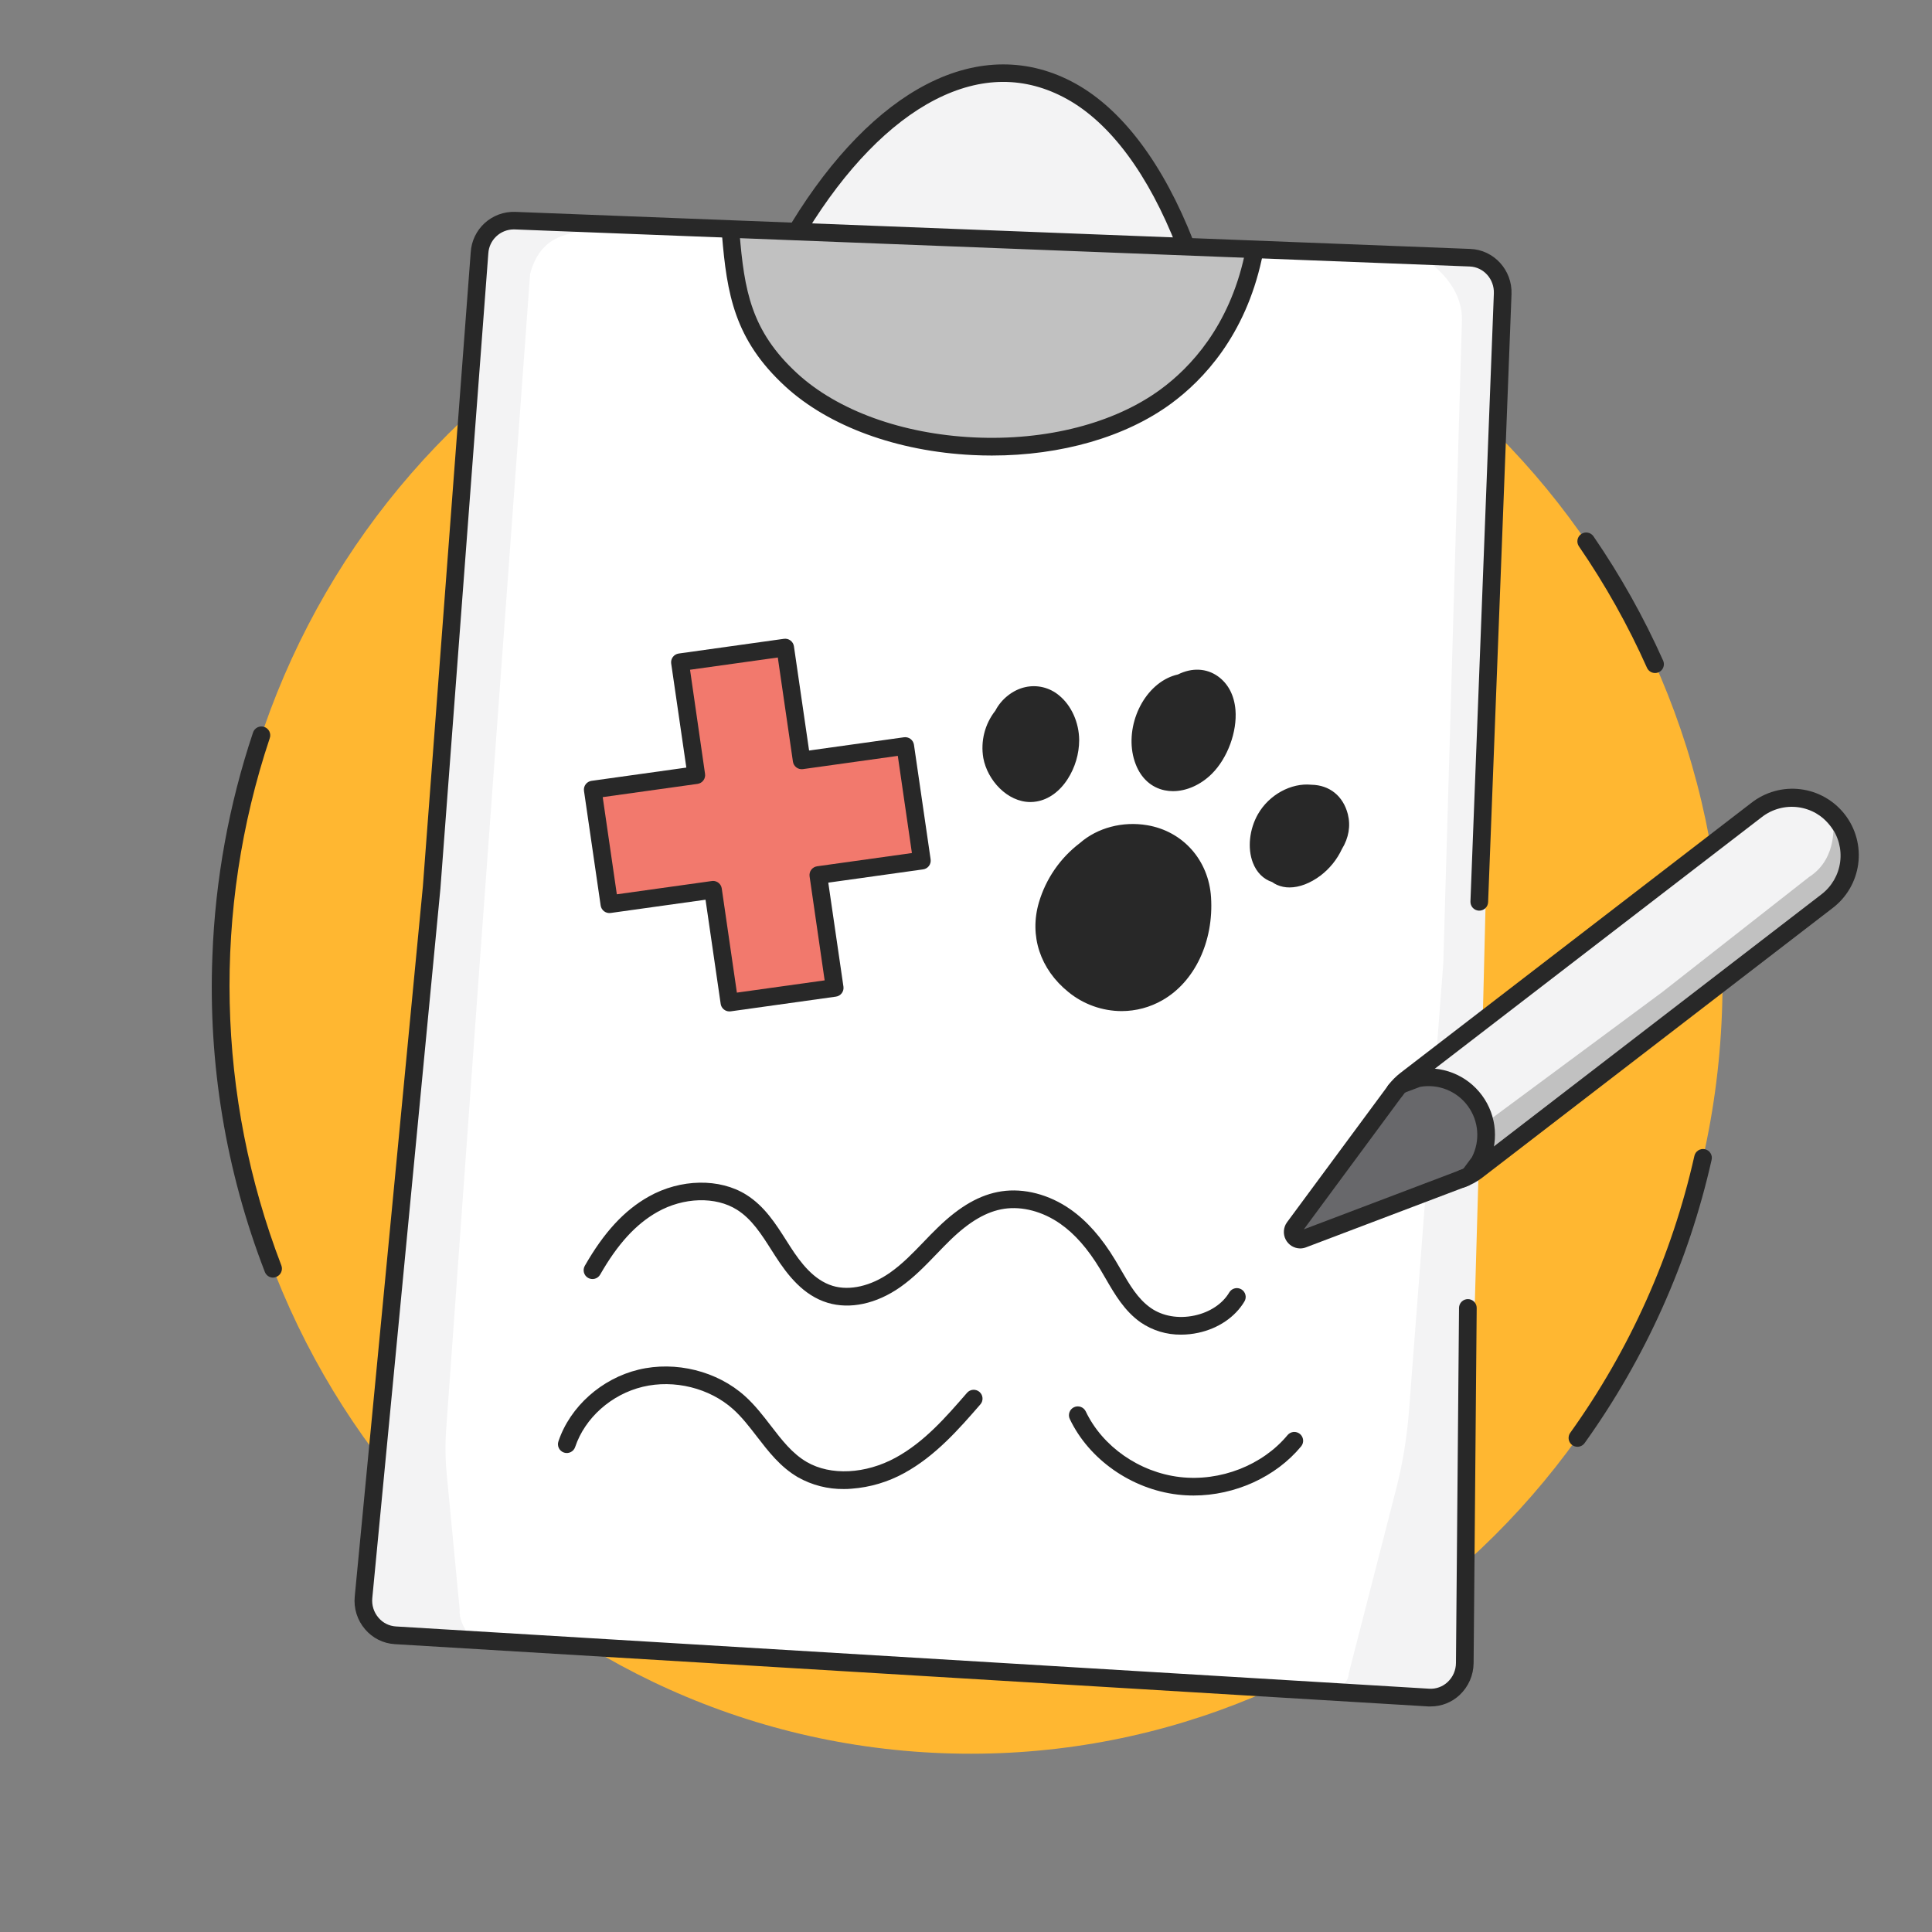 <svg width="110" height="110" viewBox="0 0 110 110" fill="none" xmlns="http://www.w3.org/2000/svg">
<rect x="0" y="0" width="110" height="110" fill="#808080" stroke="none"/>
<path d="M98.04 57.68C98.96 33.509 80.579 13.187 56.984 12.288C33.39 11.39 13.517 30.256 12.597 54.427C11.677 78.598 30.058 98.921 53.653 99.819C77.247 100.717 97.12 81.851 98.04 57.68Z" fill="#FFB731"/>
<path d="M89.812 82.373C89.719 82.373 89.629 82.347 89.55 82.299C89.471 82.251 89.407 82.182 89.365 82.1C89.323 82.018 89.304 81.925 89.311 81.833C89.318 81.741 89.35 81.653 89.403 81.578C92.789 76.852 95.192 71.494 96.469 65.823C96.483 65.757 96.509 65.695 96.546 65.639C96.584 65.584 96.633 65.536 96.689 65.5C96.745 65.463 96.808 65.439 96.874 65.427C96.94 65.415 97.008 65.416 97.073 65.431C97.139 65.446 97.201 65.474 97.255 65.513C97.31 65.552 97.356 65.602 97.391 65.659C97.426 65.716 97.45 65.78 97.46 65.846C97.47 65.912 97.466 65.98 97.45 66.045C96.144 71.847 93.686 77.328 90.222 82.163C90.175 82.228 90.113 82.281 90.042 82.318C89.971 82.354 89.892 82.373 89.812 82.373V82.373Z" fill="#282828"/>
<path d="M94.232 38.319C94.135 38.319 94.04 38.291 93.958 38.238C93.877 38.185 93.812 38.11 93.772 38.021C92.694 35.603 91.396 33.289 89.897 31.106C89.86 31.052 89.833 30.991 89.82 30.926C89.806 30.861 89.805 30.795 89.817 30.73C89.829 30.665 89.854 30.603 89.89 30.547C89.926 30.492 89.972 30.444 90.027 30.407C90.081 30.369 90.142 30.343 90.207 30.329C90.272 30.316 90.338 30.315 90.403 30.327C90.468 30.339 90.53 30.363 90.586 30.399C90.641 30.435 90.689 30.482 90.726 30.536C92.26 32.77 93.587 35.138 94.691 37.611C94.725 37.688 94.74 37.772 94.733 37.855C94.727 37.939 94.699 38.02 94.654 38.09C94.608 38.16 94.546 38.218 94.472 38.258C94.398 38.298 94.316 38.319 94.232 38.319V38.319Z" fill="#282828"/>
<path d="M15.549 72.742C15.447 72.742 15.347 72.711 15.263 72.653C15.179 72.594 15.114 72.512 15.078 72.416C12.86 66.681 11.845 60.552 12.094 54.408C12.255 50.09 13.032 45.817 14.402 41.719C14.422 41.654 14.454 41.594 14.497 41.542C14.54 41.491 14.593 41.448 14.653 41.417C14.713 41.386 14.778 41.368 14.845 41.363C14.913 41.358 14.98 41.366 15.044 41.388C15.108 41.409 15.167 41.443 15.217 41.488C15.268 41.532 15.308 41.587 15.338 41.647C15.367 41.708 15.383 41.774 15.386 41.841C15.389 41.908 15.379 41.976 15.355 42.039C12.092 51.817 12.327 62.425 16.019 72.049C16.067 72.174 16.063 72.312 16.009 72.434C15.956 72.556 15.855 72.652 15.731 72.7C15.674 72.725 15.612 72.739 15.549 72.742V72.742Z" fill="#282828"/>
<path d="M45.508 12.937C50.023 5.567 55.839 2.35 60.986 5.196C64.659 7.226 66.687 11.876 67.484 13.914" fill="#F3F3F4"/>
<path d="M67.485 14.415C67.383 14.416 67.284 14.385 67.201 14.328C67.117 14.271 67.052 14.19 67.015 14.095C65.391 9.932 63.221 7.007 60.743 5.636C58.372 4.325 55.848 4.338 53.24 5.679C50.662 7.005 48.136 9.605 45.935 13.197C45.865 13.31 45.753 13.392 45.624 13.423C45.494 13.454 45.357 13.433 45.243 13.363C45.129 13.293 45.048 13.181 45.017 13.052C44.985 12.922 45.007 12.785 45.077 12.671C47.374 8.926 50.034 6.199 52.78 4.788C55.663 3.304 58.585 3.293 61.23 4.757C63.913 6.242 66.241 9.346 67.953 13.731C67.982 13.807 67.993 13.889 67.984 13.97C67.975 14.052 67.946 14.129 67.9 14.197C67.853 14.264 67.792 14.32 67.719 14.358C67.647 14.396 67.567 14.416 67.485 14.416V14.415Z" fill="#282828"/>
<path d="M29.421 12.579L83.443 14.635C84.515 14.675 85.349 15.611 85.302 16.721L83.472 60.508L82.617 94.721C82.603 95.869 82.14 96.823 81.033 96.753L22.622 93.118C21.533 93.051 20.717 92.067 20.813 90.943L27.417 14.408C27.506 13.346 28.389 12.539 29.421 12.579Z" fill="white"/>
<path d="M81.015 14.694L85.312 15.056C85.441 15.061 85.48 15.616 85.441 16.726L84.359 60.569L83.406 93.932C83.365 95.08 83.283 95.288 82.903 96.233L76.197 96.326C74.974 96.236 76.748 96.388 76.797 95.263L79.48 84.819C79.857 83.352 80.105 81.855 80.221 80.345L82.174 54.871L83.236 18.253C83.29 15.978 81.015 14.694 81.015 14.694Z" fill="#F3F3F4"/>
<path d="M30.994 12.935L28.137 12.792C28.008 12.781 27.898 13.327 27.801 14.434L23.504 58.075L20.365 91.306C20.533 92.047 20.988 91.897 21.248 92.881L26.131 93.331C27.356 93.391 26.085 92.773 26.173 91.649L25.436 83.942C25.353 83.078 25.343 82.209 25.406 81.344L27.233 55.932L30.182 15.602C30.783 13.327 32.42 13.397 33.022 13.136C33.916 12.749 30.994 12.935 30.994 12.935Z" fill="#F3F3F4"/>
<path d="M41.605 13.308C41.892 16.753 42.36 19.155 45.049 21.629C50.039 26.217 60.624 26.804 66.381 22.577C70.683 19.419 71.3 14.69 71.4 14.442" fill="#C1C1C1"/>
<path d="M56.473 25.936C56.119 25.936 55.762 25.927 55.403 25.91C51.084 25.703 47.188 24.277 44.709 22C41.809 19.334 41.385 16.733 41.104 13.35C41.096 13.282 41.102 13.214 41.12 13.149C41.139 13.085 41.171 13.024 41.214 12.972C41.256 12.919 41.309 12.876 41.369 12.844C41.429 12.813 41.494 12.793 41.562 12.788C41.629 12.782 41.697 12.79 41.761 12.811C41.825 12.833 41.885 12.867 41.935 12.911C41.986 12.956 42.028 13.01 42.057 13.071C42.086 13.132 42.103 13.198 42.106 13.266C42.377 16.519 42.752 18.834 45.389 21.259C47.697 23.379 51.364 24.707 55.449 24.904C59.568 25.102 63.443 24.106 66.078 22.171C67.77 20.928 69.972 18.597 70.856 14.543C70.874 14.443 70.899 14.345 70.933 14.25C70.983 14.13 71.078 14.035 71.198 13.983C71.317 13.932 71.452 13.929 71.574 13.975C71.695 14.021 71.794 14.112 71.85 14.229C71.906 14.347 71.915 14.481 71.873 14.604C71.867 14.63 71.852 14.697 71.84 14.756C70.891 19.115 68.508 21.635 66.677 22.98C64.091 24.881 60.418 25.936 56.473 25.936ZM71.871 14.614C71.868 14.619 71.866 14.625 71.864 14.631C71.864 14.631 71.868 14.621 71.871 14.614Z" fill="#282828"/>
<path d="M81.462 97.157C81.413 97.157 81.363 97.157 81.314 97.157L22.478 93.611C22.153 93.592 21.836 93.507 21.545 93.361C21.254 93.215 20.995 93.012 20.785 92.763C20.565 92.508 20.4 92.21 20.299 91.888C20.198 91.567 20.164 91.228 20.198 90.892L24.077 50.467L26.801 14.362C26.84 13.725 27.126 13.129 27.598 12.699C28.07 12.27 28.691 12.042 29.329 12.063L83.717 14.173C85.058 14.226 86.112 15.381 86.059 16.75L84.727 51.365C84.724 51.431 84.709 51.496 84.681 51.556C84.653 51.616 84.614 51.67 84.566 51.715C84.517 51.76 84.46 51.795 84.398 51.818C84.336 51.841 84.27 51.851 84.204 51.849C84.138 51.846 84.073 51.831 84.013 51.803C83.953 51.775 83.899 51.736 83.854 51.688C83.809 51.639 83.775 51.582 83.752 51.52C83.729 51.458 83.718 51.392 83.721 51.326L85.054 16.705C85.085 15.89 84.468 15.203 83.678 15.173L29.29 13.062H29.235C28.868 13.067 28.516 13.21 28.25 13.464C27.984 13.717 27.825 14.062 27.803 14.428L25.079 50.543C25.079 50.543 25.079 50.55 25.079 50.554L21.197 90.985C21.177 91.186 21.197 91.389 21.258 91.581C21.318 91.774 21.418 91.952 21.549 92.105C21.672 92.251 21.823 92.37 21.993 92.456C22.164 92.541 22.349 92.591 22.54 92.603L81.374 96.148C81.566 96.16 81.758 96.132 81.938 96.066C82.118 96.001 82.284 95.899 82.423 95.767C82.572 95.628 82.691 95.46 82.772 95.274C82.853 95.087 82.895 94.886 82.896 94.682L83.071 74.465C83.072 74.332 83.126 74.205 83.22 74.112C83.314 74.018 83.441 73.966 83.574 73.966H83.579C83.712 73.967 83.838 74.021 83.931 74.115C84.025 74.209 84.077 74.336 84.077 74.469L83.901 94.692C83.898 95.031 83.826 95.367 83.69 95.678C83.554 95.99 83.356 96.27 83.109 96.503C82.663 96.923 82.075 97.157 81.462 97.157V97.157Z" fill="#282828"/>
<path d="M68.91 51.098C68.773 48.919 67.242 47.354 65.31 47.028C64.003 46.808 62.55 47.126 61.509 48.034C60.398 48.875 59.586 50.05 59.194 51.387C58.59 53.434 59.417 55.292 60.862 56.455C62.334 57.642 64.391 57.926 66.165 56.912C68.141 55.785 69.052 53.35 68.91 51.098Z" fill="#282828"/>
<path d="M63.859 57.568C62.758 57.564 61.69 57.183 60.836 56.487C59.221 55.188 58.592 53.277 59.153 51.374C59.551 50.03 60.367 48.848 61.484 48C62.48 47.128 63.915 46.748 65.317 46.984C67.358 47.328 68.819 48.979 68.952 51.091C69.11 53.598 68.025 55.896 66.186 56.946C65.478 57.353 64.676 57.567 63.859 57.568V57.568ZM64.495 47.006C63.391 47.006 62.325 47.382 61.536 48.071C60.434 48.909 59.627 50.076 59.234 51.404C58.683 53.272 59.302 55.15 60.888 56.427C62.412 57.656 64.476 57.834 66.144 56.881C67.955 55.846 69.025 53.579 68.868 51.104C68.737 49.031 67.305 47.411 65.303 47.074C65.036 47.028 64.766 47.005 64.495 47.006Z" fill="#282828"/>
<path d="M61.406 42.144C61.397 40.405 60.094 38.803 58.388 39.165C57.717 39.307 57.054 39.816 56.711 40.486C56.417 40.857 56.204 41.287 56.087 41.746C55.97 42.205 55.951 42.684 56.032 43.151C56.294 44.557 57.597 45.826 59.008 45.594C60.472 45.351 61.412 43.617 61.406 42.144Z" fill="#282828"/>
<path d="M58.669 45.665C57.346 45.665 56.219 44.417 55.986 43.16C55.905 42.687 55.924 42.203 56.041 41.739C56.159 41.275 56.373 40.841 56.67 40.464C57.013 39.794 57.681 39.272 58.374 39.123C58.708 39.048 59.054 39.051 59.387 39.132C59.72 39.213 60.03 39.369 60.292 39.588C60.998 40.158 61.439 41.137 61.444 42.144C61.439 42.928 61.212 43.694 60.789 44.355C60.331 45.067 59.7 45.523 59.01 45.635C58.897 45.654 58.783 45.665 58.669 45.665V45.665ZM58.868 39.156C58.708 39.156 58.548 39.173 58.391 39.207C57.721 39.349 57.074 39.859 56.743 40.506L56.738 40.514C56.448 40.881 56.238 41.304 56.123 41.757C56.007 42.21 55.988 42.683 56.068 43.144C56.322 44.466 57.579 45.783 59.004 45.55C60.429 45.317 61.375 43.6 61.368 42.142C61.363 41.159 60.934 40.205 60.247 39.651C59.861 39.33 59.374 39.153 58.871 39.152L58.868 39.156Z" fill="#282828"/>
<path d="M69.324 38.545C68.626 38.042 67.804 38.079 67.082 38.44C66.882 38.485 66.689 38.553 66.506 38.641C64.841 39.45 64.045 41.803 64.699 43.492C65.439 45.405 67.587 45.412 68.974 44.018C70.346 42.648 70.974 39.73 69.324 38.545Z" fill="#282828"/>
<path d="M66.786 45.045C66.625 45.045 66.465 45.029 66.307 44.996C65.553 44.838 64.966 44.309 64.66 43.507C63.975 41.738 64.846 39.4 66.487 38.603C66.672 38.514 66.867 38.446 67.067 38.401C67.866 38.003 68.698 38.043 69.349 38.511C69.93 38.93 70.271 39.587 70.342 40.416C70.444 41.663 69.895 43.156 69.007 44.047C68.37 44.685 67.554 45.045 66.786 45.045ZM68.164 38.209C67.793 38.214 67.429 38.306 67.1 38.478H67.091C66.895 38.521 66.705 38.588 66.524 38.675C64.919 39.454 64.068 41.742 64.739 43.474C65.038 44.248 65.601 44.758 66.325 44.91C67.192 45.092 68.197 44.738 68.948 43.984C69.82 43.11 70.359 41.644 70.258 40.42C70.192 39.616 69.861 38.978 69.3 38.576C68.97 38.336 68.572 38.207 68.164 38.209V38.209Z" fill="#282828"/>
<path d="M76.696 46.364C76.411 45.249 75.577 44.736 74.657 44.721C73.539 44.609 72.297 45.254 71.657 46.372C70.839 47.801 71.105 49.741 72.448 50.18C72.532 50.243 72.623 50.296 72.718 50.339C73.51 50.692 74.445 50.356 75.16 49.816C75.676 49.419 76.089 48.905 76.364 48.315C76.718 47.737 76.876 47.069 76.696 46.364Z" fill="#282828"/>
<path d="M73.422 50.527C73.175 50.529 72.931 50.479 72.704 50.38C72.608 50.337 72.517 50.283 72.432 50.221C71.929 50.053 71.546 49.672 71.333 49.118C71.017 48.299 71.132 47.214 71.624 46.352C72.254 45.252 73.505 44.564 74.665 44.68C75.699 44.697 76.476 45.323 76.74 46.356C76.907 47.018 76.792 47.704 76.404 48.34C76.126 48.934 75.71 49.451 75.19 49.849C74.6 50.292 73.978 50.527 73.422 50.527ZM74.411 44.753C73.353 44.753 72.266 45.401 71.697 46.396C71.217 47.234 71.105 48.292 71.412 49.089C71.616 49.62 71.98 49.984 72.464 50.143L72.476 50.149C72.558 50.21 72.646 50.262 72.739 50.304C73.413 50.605 74.31 50.411 75.138 49.786C75.649 49.393 76.057 48.884 76.33 48.3C76.709 47.679 76.822 47.016 76.658 46.376C76.407 45.385 75.658 44.784 74.66 44.765C74.576 44.755 74.492 44.75 74.407 44.749L74.411 44.753Z" fill="#282828"/>
<path d="M52.488 48.998L51.54 42.471L45.64 43.295L44.707 36.87L38.714 37.708L39.648 44.132L33.748 44.957L34.697 51.483L40.596 50.659L41.529 57.084L47.522 56.246L46.589 49.822L52.488 48.998Z" fill="#F2796D"/>
<path d="M41.529 57.586C41.408 57.586 41.291 57.542 41.2 57.463C41.109 57.384 41.049 57.275 41.032 57.155L40.17 51.226L34.767 51.981C34.635 51.999 34.501 51.965 34.395 51.885C34.289 51.805 34.218 51.687 34.199 51.555L33.25 45.029C33.241 44.963 33.244 44.896 33.26 44.832C33.277 44.768 33.306 44.707 33.346 44.654C33.385 44.601 33.435 44.557 33.492 44.523C33.55 44.489 33.613 44.467 33.678 44.458L39.077 43.703L38.215 37.78C38.205 37.715 38.208 37.648 38.225 37.583C38.241 37.519 38.27 37.459 38.31 37.406C38.35 37.353 38.4 37.308 38.457 37.274C38.514 37.241 38.577 37.218 38.643 37.209L44.636 36.371C44.767 36.353 44.901 36.387 45.007 36.467C45.114 36.547 45.184 36.665 45.203 36.797L46.066 42.731L51.47 41.977C51.602 41.959 51.735 41.993 51.841 42.073C51.947 42.153 52.018 42.271 52.037 42.403L52.986 48.928C52.995 48.994 52.992 49.061 52.976 49.125C52.959 49.19 52.93 49.25 52.891 49.303C52.851 49.356 52.801 49.401 52.744 49.434C52.686 49.468 52.623 49.49 52.557 49.499L47.159 50.254L48.022 56.174C48.032 56.239 48.028 56.306 48.012 56.37C47.995 56.435 47.967 56.495 47.927 56.548C47.887 56.601 47.837 56.645 47.78 56.679C47.723 56.713 47.66 56.735 47.594 56.744L41.601 57.582C41.577 57.585 41.553 57.587 41.529 57.586ZM40.597 50.156C40.718 50.156 40.834 50.2 40.926 50.279C41.017 50.358 41.077 50.467 41.094 50.587L41.955 56.516L46.952 55.818L46.094 49.893C46.085 49.828 46.088 49.761 46.105 49.697C46.121 49.633 46.15 49.572 46.19 49.519C46.23 49.466 46.28 49.422 46.337 49.388C46.394 49.355 46.457 49.333 46.523 49.323L51.92 48.569L51.117 43.036L45.713 43.791C45.581 43.809 45.448 43.774 45.342 43.695C45.236 43.615 45.165 43.496 45.146 43.365L44.285 37.435L39.288 38.133L40.142 44.06C40.152 44.125 40.149 44.192 40.132 44.256C40.116 44.321 40.087 44.381 40.047 44.434C40.008 44.487 39.958 44.532 39.901 44.566C39.844 44.599 39.781 44.621 39.715 44.631L34.316 45.385L35.12 50.918L40.524 50.163C40.548 50.159 40.572 50.157 40.597 50.156V50.156Z" fill="#282828"/>
<path d="M67.252 75.989C66.43 75.999 65.625 75.757 64.946 75.293C64.024 74.644 63.475 73.701 62.949 72.792C62.848 72.618 62.744 72.438 62.641 72.266C61.939 71.102 61.195 70.254 60.367 69.675C59.368 68.976 58.203 68.669 57.17 68.824C56.181 68.975 55.211 69.536 54.118 70.593C53.847 70.856 53.577 71.136 53.315 71.408C52.688 72.06 52.039 72.734 51.26 73.282C49.901 74.236 48.391 74.561 47.115 74.173C45.735 73.754 44.841 72.598 44.15 71.526L43.928 71.179C43.35 70.27 42.803 69.409 41.961 68.878C40.745 68.111 38.923 68.162 37.428 69.005C36.204 69.696 35.165 70.83 34.17 72.572C34.103 72.688 33.993 72.773 33.864 72.807C33.735 72.842 33.598 72.824 33.482 72.757C33.366 72.691 33.282 72.581 33.247 72.452C33.213 72.323 33.231 72.185 33.297 72.069C34.387 70.162 35.545 68.909 36.934 68.129C38.741 67.11 40.977 67.069 42.497 68.028C43.532 68.68 44.165 69.677 44.778 70.641C44.85 70.755 44.923 70.869 44.995 70.981C45.588 71.903 46.337 72.885 47.409 73.211C48.371 73.505 49.594 73.224 50.678 72.457C51.378 71.966 51.966 71.355 52.588 70.709C52.854 70.431 53.131 70.144 53.416 69.871C54.666 68.662 55.809 68.014 57.015 67.83C58.301 67.634 59.732 68.006 60.94 68.851C61.886 69.513 62.723 70.461 63.499 71.748C63.607 71.928 63.714 72.111 63.817 72.289C64.31 73.142 64.776 73.949 65.52 74.469C66.191 74.938 67.098 75.096 68.012 74.9C68.882 74.713 69.605 74.235 69.988 73.587C70.022 73.53 70.066 73.48 70.119 73.44C70.172 73.4 70.233 73.371 70.297 73.355C70.361 73.338 70.428 73.334 70.493 73.344C70.559 73.353 70.622 73.376 70.679 73.41C70.736 73.444 70.786 73.488 70.825 73.541C70.865 73.595 70.893 73.655 70.909 73.719C70.926 73.784 70.929 73.851 70.919 73.916C70.909 73.982 70.886 74.045 70.852 74.101C70.323 74.989 69.364 75.639 68.223 75.884C67.904 75.953 67.578 75.988 67.252 75.989V75.989Z" fill="#282828"/>
<path d="M48.057 84.779C47.137 84.792 46.231 84.56 45.43 84.108C44.431 83.527 43.754 82.645 43.097 81.794C42.658 81.224 42.244 80.686 41.743 80.235C40.402 79.03 38.384 78.529 36.596 78.958C34.808 79.387 33.306 80.728 32.75 82.378C32.73 82.442 32.697 82.501 32.654 82.552C32.611 82.603 32.557 82.645 32.498 82.675C32.438 82.706 32.373 82.724 32.307 82.728C32.24 82.733 32.173 82.725 32.109 82.703C32.046 82.682 31.988 82.648 31.938 82.604C31.887 82.56 31.846 82.506 31.817 82.446C31.788 82.386 31.771 82.32 31.768 82.254C31.764 82.187 31.774 82.12 31.797 82.057C32.461 80.087 34.253 78.487 36.361 77.981C38.469 77.474 40.837 78.064 42.416 79.489C42.985 80.002 43.447 80.602 43.894 81.183C44.517 81.993 45.108 82.76 45.936 83.241C47.292 84.029 49.282 83.931 51.002 82.989C52.629 82.1 53.864 80.678 55.059 79.301C55.102 79.251 55.155 79.21 55.214 79.18C55.273 79.151 55.337 79.133 55.403 79.129C55.469 79.124 55.535 79.133 55.598 79.154C55.661 79.174 55.719 79.208 55.769 79.251C55.818 79.294 55.859 79.347 55.889 79.406C55.918 79.465 55.936 79.529 55.94 79.595C55.945 79.661 55.937 79.727 55.916 79.79C55.895 79.853 55.862 79.911 55.818 79.96C54.624 81.335 53.27 82.894 51.484 83.87C50.562 84.378 49.541 84.682 48.49 84.76C48.344 84.774 48.199 84.779 48.057 84.779Z" fill="#282828"/>
<path d="M67.957 85.148C67.656 85.148 67.355 85.131 67.056 85.096C64.419 84.787 62.006 83.097 60.909 80.792C60.852 80.672 60.845 80.533 60.89 80.408C60.934 80.282 61.027 80.179 61.148 80.122C61.268 80.065 61.407 80.058 61.532 80.102C61.658 80.147 61.761 80.24 61.818 80.36C62.769 82.36 64.872 83.827 67.174 84.097C69.476 84.367 71.887 83.426 73.312 81.703C73.398 81.603 73.519 81.541 73.65 81.53C73.781 81.519 73.911 81.56 74.013 81.643C74.114 81.727 74.179 81.847 74.193 81.978C74.207 82.109 74.169 82.24 74.087 82.343C72.637 84.1 70.303 85.148 67.957 85.148Z" fill="#282828"/>
<path d="M73.713 70.286L79.793 61.751C79.793 61.751 83.011 61.051 83.789 62.422C84.567 63.792 84.376 66.284 84.376 66.284C84.376 66.284 74.54 70.281 73.713 70.286Z" fill="#68686B"/>
<path d="M85.02 65.645C85.279 65.553 85.737 65.419 85.964 65.245L103.89 51.449C105.18 50.456 105.329 48.487 104.225 47.051C103.12 45.615 101.179 45.256 99.89 46.248L81.962 60.044C81.725 60.24 81.515 60.465 81.336 60.715L84.27 62.307L85.02 65.645Z" fill="#F3F3F4"/>
<path d="M84.463 66.306C84.692 66.161 85.087 65.92 85.32 65.74L103.816 51.508C105.147 50.483 105.744 49.704 105.422 49.29L104.416 47.026C104.306 46.686 104.722 48.83 103.006 49.929L94.64 56.487L84.168 64.241C83.947 64.409 84.404 63.458 84.168 64.241L85.095 64.694L84.463 66.306Z" fill="#C1C1C1"/>
<path d="M83.236 67.621C83.119 67.621 83.005 67.58 82.915 67.505C82.824 67.43 82.763 67.326 82.741 67.211C82.719 67.096 82.739 66.976 82.795 66.874C82.852 66.771 82.943 66.692 83.052 66.649C83.301 66.559 83.535 66.434 83.748 66.278L103.71 50.917C104.294 50.468 104.676 49.805 104.771 49.074C104.866 48.343 104.667 47.605 104.218 47.021C103.769 46.437 103.106 46.056 102.375 45.96C101.644 45.865 100.906 46.064 100.322 46.513L80.36 61.874C80.163 62.025 79.988 62.202 79.838 62.4C79.757 62.506 79.638 62.576 79.506 62.594C79.374 62.613 79.24 62.578 79.133 62.497C79.027 62.417 78.957 62.297 78.938 62.165C78.92 62.033 78.955 61.899 79.035 61.793C79.24 61.524 79.479 61.283 79.747 61.077L99.708 45.717C100.102 45.408 100.552 45.179 101.034 45.045C101.516 44.911 102.02 44.874 102.516 44.936C103.013 44.998 103.492 45.158 103.926 45.407C104.361 45.655 104.741 45.987 105.046 46.383C105.352 46.78 105.575 47.233 105.704 47.716C105.833 48.2 105.865 48.704 105.798 49.199C105.73 49.695 105.565 50.173 105.313 50.604C105.06 51.036 104.724 51.413 104.324 51.714L84.362 67.075C84.074 67.289 83.756 67.461 83.419 67.585C83.361 67.608 83.299 67.62 83.236 67.621V67.621Z" fill="#282828"/>
<path d="M74.027 71.081C73.855 71.079 73.687 71.031 73.541 70.941C73.395 70.85 73.277 70.722 73.199 70.569C73.121 70.415 73.087 70.244 73.1 70.073C73.113 69.902 73.172 69.737 73.272 69.598L79.064 61.76C79.144 61.655 79.263 61.586 79.393 61.568C79.524 61.549 79.656 61.583 79.763 61.661C79.869 61.739 79.94 61.856 79.96 61.987C79.981 62.117 79.95 62.25 79.873 62.358L74.234 69.994L83.163 66.607C83.226 66.577 83.294 66.56 83.364 66.558C83.433 66.556 83.502 66.568 83.567 66.594C83.631 66.62 83.69 66.659 83.739 66.709C83.787 66.758 83.825 66.817 83.85 66.882C83.874 66.947 83.885 67.016 83.882 67.086C83.879 67.155 83.861 67.223 83.83 67.285C83.799 67.348 83.755 67.403 83.702 67.447C83.648 67.492 83.586 67.525 83.52 67.544L74.352 71.021C74.248 71.06 74.138 71.081 74.027 71.081V71.081Z" fill="#282828"/>
<path d="M84.115 67.156L83.308 66.556L83.805 65.885C84.041 65.425 84.144 64.909 84.103 64.394C84.062 63.879 83.877 63.386 83.571 62.969C83.265 62.553 82.849 62.231 82.369 62.038C81.89 61.846 81.366 61.791 80.857 61.88L79.969 62.215L79.61 61.275L80.584 60.903L80.628 60.895C81.329 60.762 82.052 60.829 82.716 61.089C83.38 61.349 83.956 61.792 84.379 62.366C84.803 62.939 85.055 63.621 85.108 64.332C85.16 65.043 85.011 65.754 84.677 66.384L84.659 66.418L84.115 67.156Z" fill="#282828"/>
</svg>
